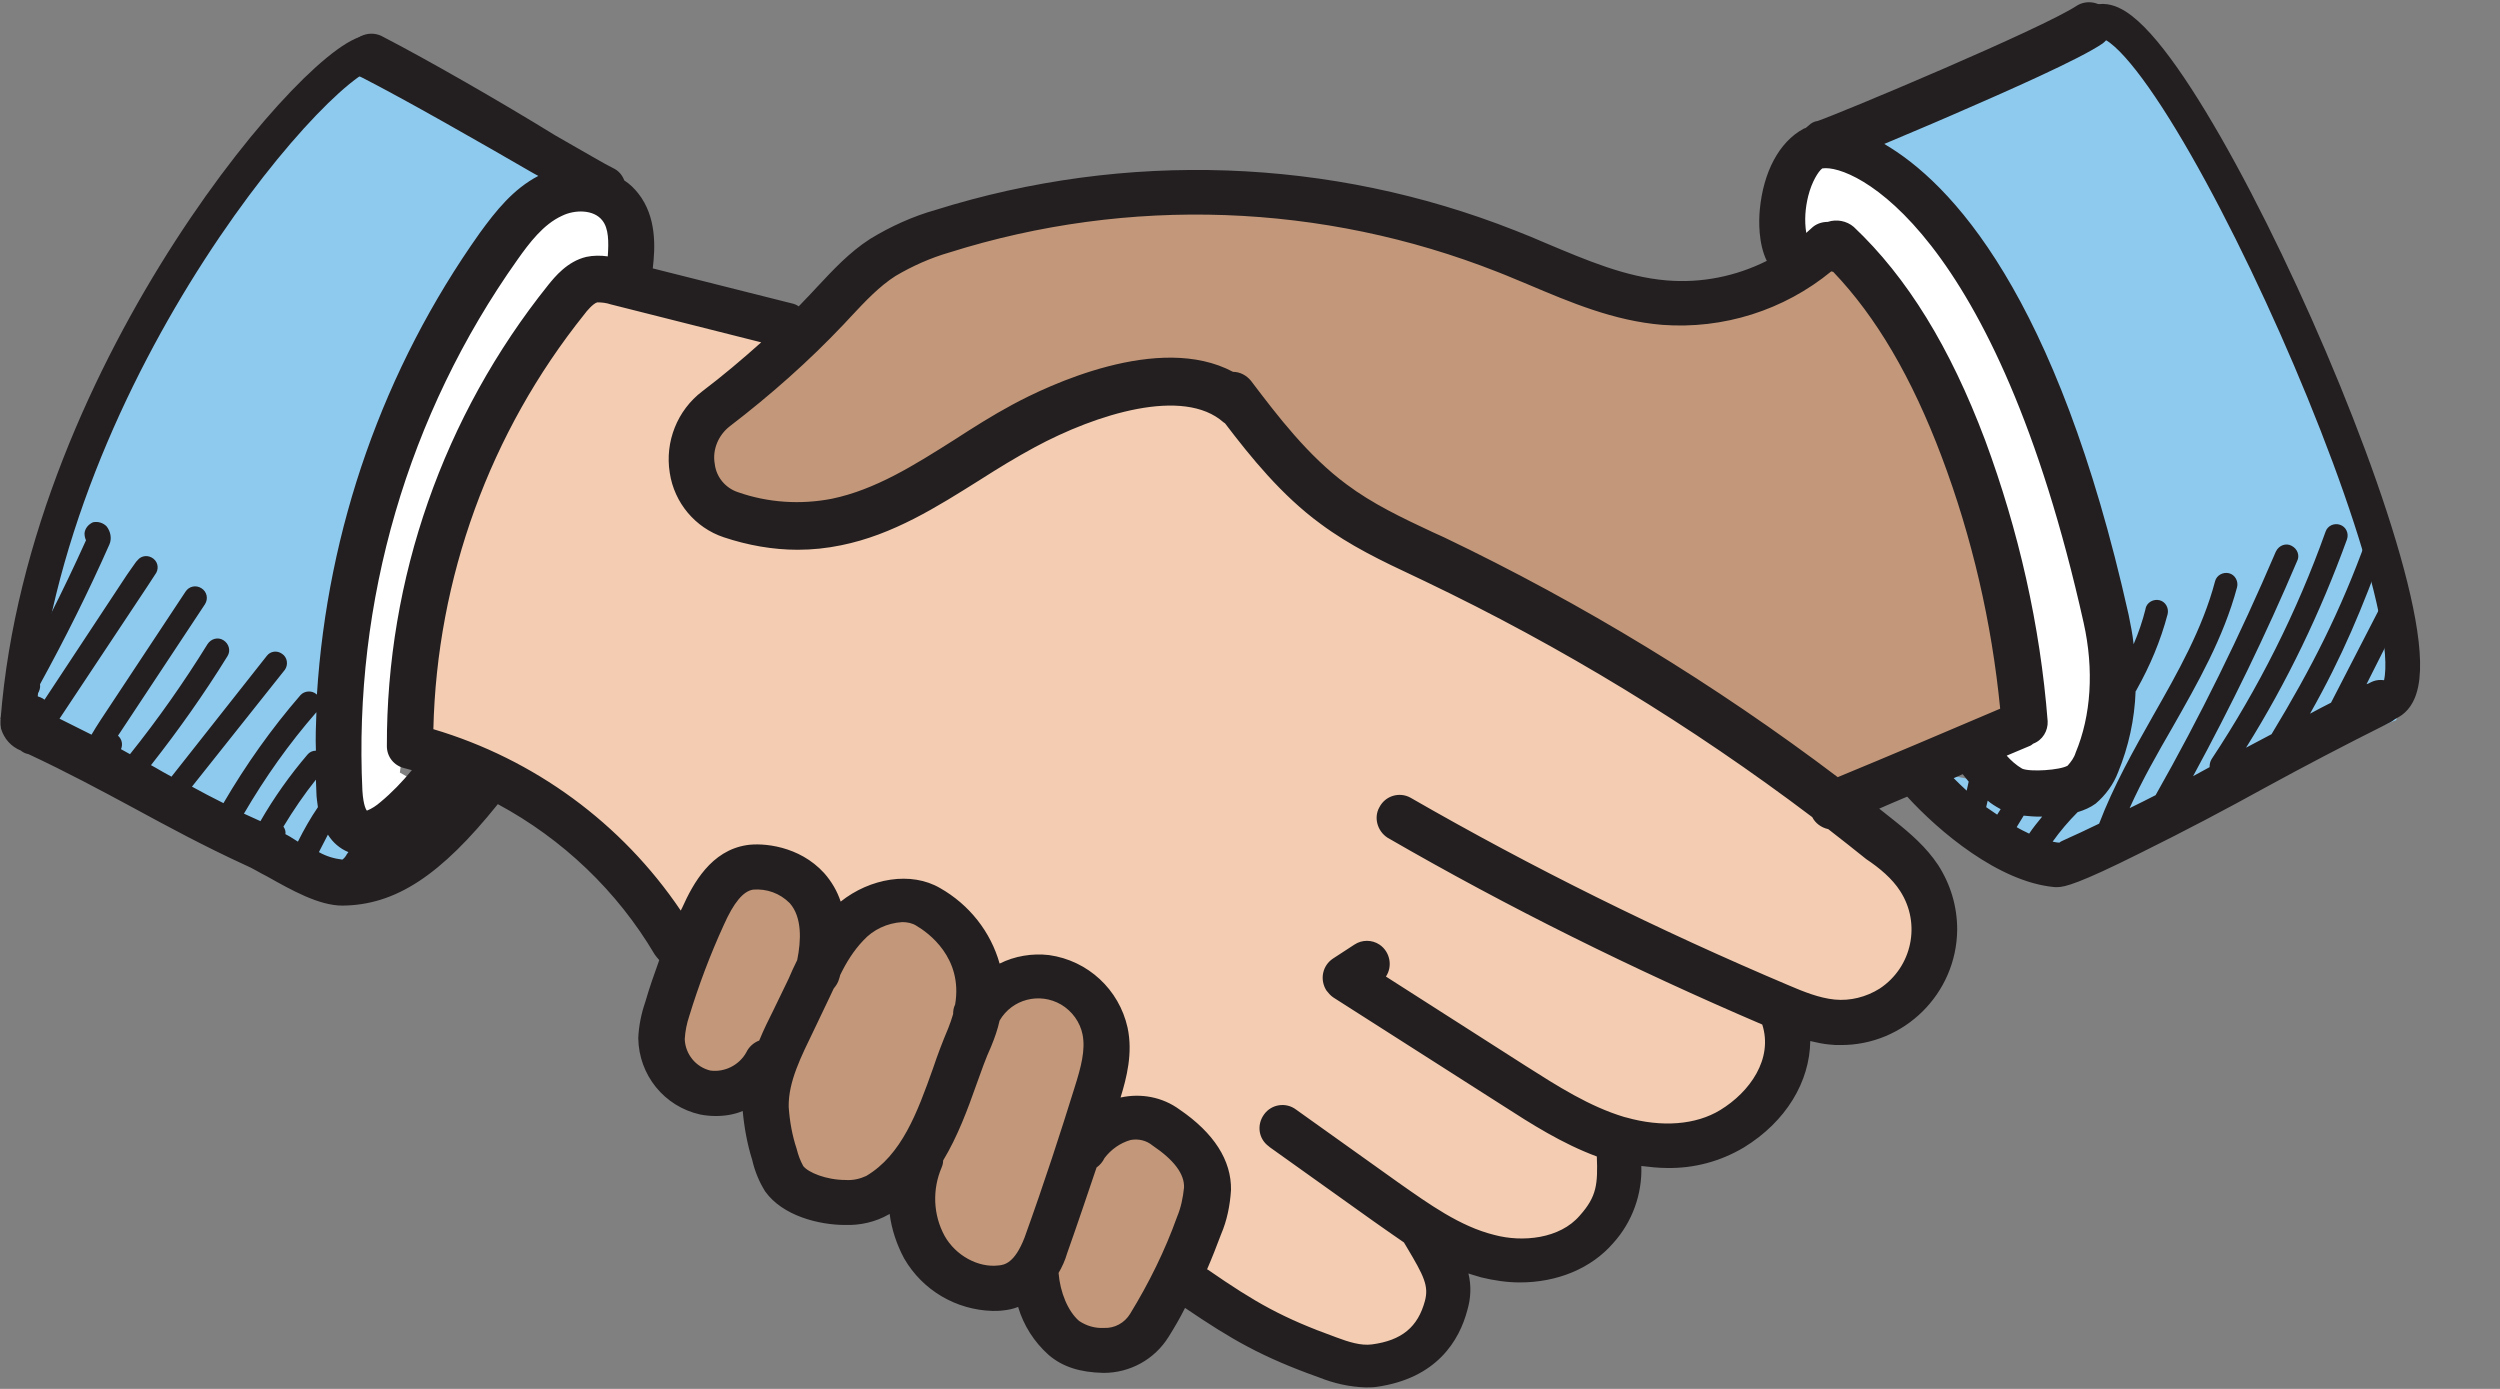 <?xml version="1.0" encoding="UTF-8"?> <svg xmlns="http://www.w3.org/2000/svg" width="144" height="80" viewBox="0 0 144 80" fill="none"><rect x="0" y="0" width="144" height="80" fill="#808080" stroke="none"/><g clip-path="url(#clip0_139_1238)"><path d="M99.032 17L106.032 14L119.532 40.5L106.032 46L76.532 49.5L66.032 77L62.532 78L59.532 74H55.532L52.032 68.5H45.532L44.032 63H40.532L37.032 60L39.532 55L37.032 29.5L44.032 21.5L49.532 16L59.532 12L75.532 11L90.032 16L99.032 17Z" fill="#C39779"></path><path d="M35.532 13.5V17.5L33.032 16.5L25.032 30L23.032 44.5L26.532 46.5L24.532 49.5L18.032 50.5L14.032 44.5L22.032 18L34.032 11L35.532 13.5Z" fill="white"></path><path d="M21.032 2.5L33.532 10C20.332 19.6 18.698 39 19.532 47.5L23.532 50L19.532 51L1.032 42C3.032 21.6 15.198 7.167 21.032 2.5Z" fill="#8EC9EE"></path><path d="M103.532 10.5V14.5L106.032 13.5L114.032 27L116.032 41.5L112.532 43.5L114.532 46.5L121.032 47.5L125.032 41.5L117.032 15L105.032 8L103.532 10.5Z" fill="white"></path><path d="M120.564 0.788L107.616 7.485C120.185 17.898 121.931 35.569 120.564 44L116.532 45.5L111.532 44.5L114.532 48L119.004 49.286L138.034 41.47C137.324 20.984 126.091 5.813 120.564 0.788Z" fill="#8EC9EE"></path><path d="M46.032 18.5L34.532 16.5C26.132 22.1 23.698 36.5 23.532 43L33.032 47L39.032 54.5L40.532 50.5L45.032 49.5L47.532 53L53.032 52L57.532 56L63.032 57.5L64.532 63.5L68.032 66L69.032 68.5V73.5L70.032 75L77.032 78H81.532L83.032 75L81.532 70.5L87.532 72.5L92.532 70.5V66H97.532L101.532 63.5L102.532 58.5H107.032L111.532 56L110.032 50.5L101.532 43L77.032 29L72.532 24.5L69.032 21.5L59.532 23.5L50.032 30.5H43.532L40.532 27.5V24.5L43.532 21.5L46.032 18.5Z" fill="#F3CCB1"></path><path d="M138.532 38.5C138.215 38.327 138.704 38.155 138.532 38.5L137.693 39.295C137.318 39.122 136.915 39.122 136.57 39.295C136.484 39.352 136.397 39.381 136.311 39.41L138.532 35C138.676 34.655 138.848 35.144 138.532 35C138.215 34.856 137.865 33.508 137.693 33.825C137.693 33.825 135.793 37.51 134.267 40.475C133.864 40.676 133.432 40.907 133.058 41.108C134.929 37.798 136.081 35.005 137.376 31.436C137.491 31.09 137.377 30.745 137.032 30.63C136.686 30.515 136.426 30.716 136.311 31.061C134.814 35.207 133.144 38.489 130.841 42.289C130.352 42.548 129.863 42.807 129.373 43.066C131.734 39.295 133.662 35.264 135.188 31.061C135.303 30.716 135.131 30.342 134.785 30.227C134.44 30.111 134.065 30.284 133.95 30.63C132.309 35.236 130.093 39.64 127.387 43.728C127.3 43.872 127.272 44.016 127.272 44.188C126.955 44.361 126.638 44.534 126.322 44.707C128.51 40.676 130.525 36.531 132.309 32.328C132.482 32.011 132.338 31.608 131.993 31.436C131.676 31.263 131.273 31.407 131.1 31.752C131.1 31.781 131.072 31.781 131.072 31.81C129.028 36.589 126.725 41.281 124.163 45.801C123.673 46.06 123.184 46.29 122.666 46.549C123.385 44.937 124.278 43.383 125.141 41.886C126.581 39.352 128.078 36.733 128.855 33.825C128.941 33.48 128.74 33.105 128.394 33.019C128.049 32.933 127.675 33.134 127.588 33.48C126.869 36.214 125.429 38.748 124.019 41.223C122.896 43.21 121.744 45.254 120.91 47.441C119.326 48.219 118.607 48.478 118.635 48.535C118.492 48.535 118.376 48.507 118.232 48.478C118.664 47.873 119.154 47.298 119.672 46.779C120.046 46.664 120.391 46.52 120.708 46.29C121.284 45.801 121.744 45.167 122.004 44.476C122.608 43.008 122.954 41.425 123.011 39.813C123.04 39.784 123.069 39.755 123.069 39.727C123.846 38.345 124.451 36.905 124.854 35.38C124.94 35.034 124.738 34.66 124.393 34.574C124.047 34.487 123.673 34.689 123.587 35.034C123.587 35.034 123.587 35.034 123.587 35.063C123.414 35.754 123.184 36.445 122.896 37.107C122.838 36.531 122.723 35.984 122.608 35.408C118.463 16.869 112.331 10.507 108.531 8.291C109.539 7.859 110.805 7.341 112.389 6.65C115.642 5.239 119.816 3.397 121.111 2.504C121.687 2.073 121.831 1.238 121.399 0.662C120.996 0.115 120.219 -0.029 119.643 0.317C117.657 1.641 105.969 6.535 104.702 6.967C104.501 6.995 104.328 7.082 104.184 7.226C104.127 7.283 104.069 7.312 104.011 7.37C103.954 7.398 103.896 7.398 103.868 7.427C102.486 8.176 101.565 9.903 101.363 12.091C101.305 12.724 101.277 14.019 101.766 15.027C99.981 15.919 97.995 16.322 95.98 16.15C93.619 15.948 91.403 14.998 89.071 14.019C88.466 13.76 87.862 13.501 87.257 13.271C76.606 9.068 64.832 8.665 53.893 12.091C52.569 12.465 51.302 13.041 50.122 13.76C48.913 14.538 47.991 15.545 47.07 16.524L46.667 16.956C46.437 17.186 46.235 17.416 46.005 17.647C45.89 17.56 45.746 17.503 45.602 17.474L37.599 15.459C37.743 14.25 37.829 12.494 36.764 11.141C36.534 10.853 36.275 10.594 35.958 10.392C35.843 10.075 35.613 9.816 35.296 9.673C34.922 9.5 33.655 8.751 31.986 7.801C28.905 5.901 24.645 3.454 22.083 2.13C21.449 1.756 20.643 1.958 20.269 2.562C20.039 2.965 20.01 3.426 20.212 3.829C20.327 4.117 20.557 4.347 20.845 4.462C23.378 5.757 27.61 8.176 30.69 9.96L31.007 10.133C29.567 10.882 28.56 12.148 27.639 13.415C22.083 21.245 18.859 30.457 18.254 40.014L18.225 39.986C17.966 39.755 17.534 39.784 17.304 40.043C15.634 41.972 14.166 44.045 12.871 46.261C12.238 45.945 11.633 45.628 11.057 45.311L16.412 38.575C16.613 38.287 16.556 37.855 16.239 37.654C15.951 37.452 15.577 37.51 15.375 37.769L9.877 44.736C9.56 44.563 9.244 44.39 8.956 44.217L8.697 44.073C10.28 42.058 11.748 39.986 13.101 37.798C13.303 37.481 13.187 37.078 12.871 36.877C12.554 36.675 12.151 36.79 11.95 37.107C10.597 39.295 9.1 41.425 7.488 43.44C7.315 43.354 7.142 43.239 6.969 43.152C7.085 42.893 7.027 42.576 6.797 42.375C6.825 42.317 6.883 42.26 6.912 42.202L11.806 34.804C12.007 34.487 11.921 34.084 11.604 33.883C11.287 33.681 10.884 33.767 10.683 34.084L5.789 41.483C5.616 41.742 5.444 42.029 5.271 42.317C4.695 42.029 4.062 41.713 3.429 41.396L8.495 33.767C8.639 33.537 8.783 33.336 8.927 33.105C9.157 32.818 9.128 32.414 8.841 32.184C8.553 31.954 8.15 31.983 7.919 32.271C7.891 32.299 7.891 32.328 7.862 32.328C7.689 32.558 7.545 32.789 7.315 33.105L2.565 40.302C2.421 40.187 2.248 40.13 2.047 40.072L2.162 39.957C2.277 39.813 2.335 39.611 2.306 39.41C3.745 36.79 5.098 34.084 6.307 31.349C6.451 31.004 6.365 30.601 6.135 30.313C5.933 30.111 5.645 30.025 5.357 30.083C5.098 30.198 4.897 30.428 4.868 30.716C4.868 30.86 4.897 31.004 4.954 31.119C3.63 34.055 2.162 36.963 0.579 39.755C0.463 39.957 0.463 40.187 0.579 40.36C0.118 40.763 -0.055 41.367 0.06 41.972C0.233 42.548 0.636 43.008 1.212 43.239L1.241 43.267C1.356 43.354 1.5 43.411 1.644 43.44C3.86 44.476 5.789 45.513 7.66 46.52C9.675 47.614 11.748 48.737 14.195 49.86C14.54 50.004 14.944 50.263 15.404 50.493C16.786 51.27 18.369 52.163 19.722 52.163C22.802 52.134 25.393 50.407 28.675 46.319C32.417 48.334 35.555 51.328 37.714 54.984C37.801 55.099 37.887 55.214 37.973 55.3C37.685 56.106 37.398 56.913 37.167 57.719C36.937 58.381 36.793 59.1 36.764 59.791C36.793 61.922 38.261 63.735 40.334 64.196C40.622 64.253 40.938 64.282 41.226 64.282C41.773 64.282 42.291 64.196 42.781 63.994C42.867 64.944 43.04 65.894 43.328 66.815C43.472 67.449 43.731 68.082 44.076 68.629C45.084 70.04 47.185 70.558 48.682 70.558C49.546 70.587 50.438 70.385 51.187 69.953C51.215 69.953 51.215 69.924 51.244 69.924C51.359 70.817 51.647 71.68 52.079 72.487C53.144 74.329 55.073 75.452 57.175 75.509C57.376 75.509 57.578 75.509 57.779 75.48C58.067 75.452 58.355 75.394 58.643 75.279C58.959 76.344 59.564 77.294 60.399 78.042C61.205 78.733 62.212 79.05 63.565 79.079C65.091 79.079 66.502 78.302 67.308 77.006C67.653 76.459 67.97 75.912 68.258 75.336C70.935 77.15 72.662 78.158 75.973 79.338C76.836 79.683 77.729 79.885 78.65 79.914C78.851 79.914 79.082 79.914 79.283 79.885C82.766 79.395 84.062 77.208 84.522 75.452C84.724 74.761 84.753 74.041 84.58 73.35C84.81 73.436 85.069 73.494 85.329 73.58C86.048 73.753 86.797 73.868 87.545 73.868C89.704 73.868 91.662 73.062 92.928 71.594C94.022 70.385 94.598 68.773 94.54 67.161C95.03 67.218 95.519 67.276 96.009 67.276C97.563 67.305 99.089 66.902 100.442 66.096C102.889 64.599 104.242 62.296 104.271 59.964C104.645 60.05 105.019 60.137 105.393 60.166C105.595 60.194 105.796 60.194 105.998 60.194C109.683 60.223 112.705 57.229 112.734 53.544C112.734 52.22 112.36 50.954 111.64 49.831C110.949 48.794 110.086 48.046 109.078 47.24C108.79 47.01 108.531 46.808 108.243 46.578C108.761 46.348 109.308 46.117 109.855 45.887C111.669 47.873 115.123 50.81 118.348 51.097C118.405 51.097 118.463 51.097 118.52 51.097C118.923 51.097 119.758 50.896 123.27 49.14C126.005 47.787 128.279 46.578 130.525 45.34C132.741 44.131 134.987 42.951 137.693 41.598C138.067 41.396 138.326 41.051 138.412 40.619L138.532 38.5C138.848 38.673 138.733 38.27 138.532 38.5ZM116.879 48.017C116.649 47.902 116.39 47.787 116.16 47.643L116.563 46.981C116.851 47.01 117.167 47.038 117.455 47.038C117.513 47.038 117.57 47.038 117.628 47.038C117.369 47.355 117.11 47.672 116.879 48.017ZM114.404 46.492L114.49 46.117C114.692 46.29 114.922 46.434 115.181 46.578C115.21 46.578 115.21 46.607 115.239 46.607L115.037 46.923C114.836 46.779 114.605 46.636 114.404 46.492ZM104.155 11.285C104.357 10.479 104.731 9.874 104.961 9.701C106.717 9.413 114.951 13.185 120.017 35.869C120.622 38.575 120.449 41.223 119.557 43.354C119.47 43.642 119.298 43.872 119.096 44.102C118.664 44.361 116.937 44.476 116.476 44.275C116.131 44.073 115.843 43.814 115.584 43.526L116.879 42.98C116.966 42.951 117.052 42.893 117.11 42.836C117.657 42.634 117.973 42.087 117.945 41.54C117.513 36.013 116.275 30.572 114.346 25.362C112.331 20.007 109.855 15.977 106.775 13.069C106.372 12.724 105.796 12.609 105.278 12.781C104.933 12.781 104.587 12.897 104.328 13.156C104.242 13.242 104.127 13.329 104.04 13.415C103.925 12.695 103.983 11.976 104.155 11.285ZM29.798 14.969C30.489 13.991 31.295 12.925 32.36 12.436C33.108 12.062 34.202 12.062 34.692 12.695C35.066 13.156 35.066 13.933 35.008 14.768C34.605 14.71 34.173 14.71 33.77 14.797C32.676 15.056 31.957 15.948 31.583 16.409C25.537 23.951 22.256 33.336 22.284 42.98C22.284 43.584 22.687 44.102 23.292 44.246C23.436 44.275 23.58 44.333 23.724 44.361C23.177 45.023 22.572 45.657 21.91 46.204C21.68 46.405 21.421 46.578 21.133 46.693C21.104 46.664 20.931 46.434 20.874 45.541C20.355 34.631 23.493 23.865 29.798 14.969ZM19.722 49.514C19.233 49.457 18.772 49.313 18.369 49.082C18.542 48.737 18.715 48.42 18.887 48.075C19.175 48.535 19.578 48.881 20.068 49.082L19.981 49.197C19.924 49.313 19.837 49.428 19.722 49.514ZM16.7 48.19C16.613 48.132 16.527 48.104 16.44 48.046C16.469 47.902 16.412 47.729 16.325 47.614C16.901 46.664 17.506 45.772 18.196 44.908C18.196 45.167 18.225 45.398 18.225 45.657C18.225 45.945 18.283 46.232 18.312 46.492C17.88 47.125 17.506 47.787 17.16 48.478C17.016 48.392 16.843 48.276 16.7 48.19ZM14.051 46.866C15.26 44.793 16.642 42.836 18.225 41.022C18.196 41.77 18.168 42.49 18.196 43.239C17.995 43.239 17.822 43.325 17.707 43.469C16.7 44.649 15.778 45.945 15.001 47.298C14.684 47.154 14.368 47.01 14.051 46.866ZM40.91 61.662C40.075 61.461 39.47 60.712 39.441 59.849C39.47 59.388 39.557 58.956 39.701 58.525C40.248 56.74 40.91 54.984 41.687 53.285C42.263 51.99 42.81 51.328 43.385 51.241C44.163 51.184 44.911 51.443 45.487 52.019C46.206 52.825 46.149 54.178 45.919 55.3C45.746 55.646 45.573 56.02 45.429 56.366L44.566 58.15C44.278 58.726 43.99 59.302 43.731 59.935C43.414 60.05 43.126 60.309 42.982 60.626C42.579 61.346 41.745 61.778 40.91 61.662ZM49.891 67.737C49.517 67.909 49.114 67.996 48.711 67.967C47.588 67.967 46.552 67.535 46.264 67.161C46.091 66.844 45.976 66.528 45.89 66.182C45.631 65.405 45.487 64.599 45.429 63.764C45.401 62.296 46.149 60.856 46.897 59.302L47.79 57.431C47.876 57.258 47.934 57.114 48.02 56.941C48.164 56.769 48.279 56.596 48.337 56.366C48.366 56.308 48.366 56.25 48.394 56.164C48.74 55.444 49.172 54.754 49.719 54.178C50.294 53.544 51.1 53.17 51.964 53.113C52.252 53.113 52.54 53.17 52.77 53.314C53.461 53.717 55.476 55.157 55.015 57.862C54.929 58.035 54.9 58.208 54.9 58.41C54.814 58.697 54.728 58.956 54.612 59.244C54.296 59.993 54.008 60.741 53.749 61.519C52.828 64.109 51.935 66.528 49.891 67.737ZM57.52 72.889C56.34 73.033 55.044 72.314 54.411 71.191C53.749 69.982 53.691 68.514 54.238 67.247C54.296 67.103 54.325 66.988 54.325 66.844C55.159 65.462 55.735 63.908 56.253 62.44C56.512 61.72 56.772 60.971 57.088 60.281C57.29 59.791 57.462 59.302 57.578 58.784C58.297 57.546 59.88 57.143 61.118 57.862C61.752 58.237 62.212 58.87 62.356 59.59C62.529 60.482 62.27 61.461 61.896 62.641C61.09 65.232 60.197 67.996 59.017 71.277C58.441 72.774 57.837 72.861 57.52 72.889ZM65.091 75.682C64.774 76.2 64.199 76.517 63.594 76.488C63.076 76.517 62.587 76.373 62.155 76.085C61.521 75.538 61.061 74.444 60.974 73.321C61.176 72.976 61.349 72.602 61.464 72.199C62.097 70.414 62.644 68.773 63.162 67.247C63.364 67.103 63.508 66.93 63.623 66.7C63.997 66.211 64.515 65.837 65.12 65.664C65.58 65.578 66.041 65.693 66.386 65.981C67.624 66.815 68.229 67.621 68.2 68.399C68.142 68.974 68.027 69.55 67.797 70.097C67.106 72.026 66.185 73.897 65.091 75.682ZM109.452 51.328C110.661 53.199 110.143 55.703 108.272 56.941C107.495 57.431 106.574 57.661 105.681 57.575C104.789 57.488 103.868 57.114 103.062 56.769C95.577 53.602 88.294 50.004 81.241 45.945C80.607 45.599 79.801 45.829 79.456 46.492C79.11 47.096 79.341 47.873 79.916 48.248C86.883 52.278 94.109 55.847 101.507 59.014C102.14 61 100.787 62.9 99.089 63.937C97.678 64.8 95.721 64.944 93.677 64.368C93.648 64.368 93.591 64.34 93.562 64.34C91.547 63.735 89.704 62.555 87.891 61.403L79.83 56.25C80.233 55.646 80.06 54.811 79.456 54.408C79.024 54.12 78.448 54.12 78.016 54.408L76.779 55.214C76.174 55.617 76.001 56.423 76.404 57.056C76.52 57.2 76.635 57.344 76.808 57.459L86.509 63.649C88.207 64.743 89.963 65.865 91.978 66.614C92.036 68.197 91.978 68.917 91 70.011C89.848 71.364 87.689 71.565 86.077 71.133C84.091 70.644 82.306 69.349 80.579 68.14L74.648 63.908C74.073 63.476 73.238 63.591 72.806 64.196C72.374 64.8 72.489 65.606 73.094 66.038L73.123 66.067L79.053 70.299C79.629 70.702 80.233 71.133 80.867 71.565L81.039 71.853C82.018 73.494 82.306 74.07 82.076 74.933C81.672 76.43 80.751 77.208 79.024 77.438C78.391 77.524 77.671 77.294 76.98 77.035C73.871 75.912 72.345 75.049 69.553 73.12H69.524C69.812 72.458 70.071 71.796 70.33 71.105C70.676 70.299 70.849 69.435 70.906 68.543C70.935 66.844 69.927 65.261 67.941 63.908C66.962 63.188 65.724 62.958 64.544 63.217C64.889 62.094 65.264 60.655 64.947 59.187C64.458 56.999 62.673 55.329 60.428 55.013C59.449 54.897 58.441 55.07 57.578 55.502C57.059 53.66 55.822 52.105 54.152 51.155C52.482 50.176 50.122 50.579 48.423 51.932C48.222 51.328 47.905 50.781 47.473 50.291C46.034 48.708 43.932 48.535 43.011 48.679C40.967 48.996 39.931 50.867 39.298 52.278C39.269 52.335 39.24 52.393 39.211 52.45C35.814 47.413 30.776 43.728 24.962 42.001C25.163 33.307 28.214 24.901 33.655 18.107C33.799 17.906 34.173 17.474 34.404 17.416C34.663 17.416 34.922 17.445 35.181 17.532L43.846 19.719C42.752 20.698 41.629 21.648 40.449 22.541C39.01 23.634 38.29 25.448 38.578 27.233C38.837 28.96 40.046 30.399 41.687 30.946C43.069 31.407 44.508 31.666 45.947 31.666C46.782 31.666 47.617 31.58 48.452 31.407C51.446 30.802 53.979 29.19 56.455 27.636C57.491 26.974 58.528 26.34 59.593 25.765C63.162 23.836 68.171 22.281 70.474 24.325C70.503 24.354 70.532 24.354 70.561 24.383C72.029 26.312 73.814 28.528 76.059 30.169C77.757 31.436 79.629 32.328 81.471 33.192L82.076 33.48C89.963 37.251 97.419 41.799 104.386 47.067C104.558 47.413 104.904 47.672 105.307 47.758C106.055 48.334 106.775 48.91 107.495 49.485C108.272 50.004 108.992 50.608 109.452 51.328ZM83.169 30.946L82.536 30.659C80.751 29.824 79.053 29.018 77.556 27.895C75.339 26.254 73.583 23.951 72.058 21.936C71.799 21.619 71.424 21.418 71.021 21.418C66.761 19.144 60.312 22.224 58.297 23.318C57.175 23.922 56.081 24.613 55.015 25.304C52.655 26.801 50.41 28.212 47.905 28.73C46.12 29.075 44.249 28.96 42.522 28.355C41.802 28.125 41.255 27.492 41.169 26.715C41.025 25.909 41.37 25.074 42.032 24.556C44.364 22.771 46.581 20.813 48.596 18.683L48.999 18.251C49.834 17.359 50.64 16.495 51.59 15.891C52.569 15.315 53.605 14.854 54.699 14.538C65.033 11.285 76.174 11.688 86.25 15.66C86.854 15.891 87.43 16.15 88.006 16.38C90.453 17.416 92.957 18.481 95.749 18.712C99.262 18.971 102.745 17.877 105.48 15.632C105.508 15.632 105.566 15.66 105.595 15.66C108.071 18.251 110.114 21.734 111.842 26.312C113.598 30.975 114.72 35.84 115.21 40.82C112.302 42.058 108.79 43.555 105.854 44.764C98.772 39.41 91.172 34.775 83.169 30.946ZM113.051 44.592C113.166 44.736 113.281 44.879 113.396 45.023L113.281 45.541C113.022 45.311 112.763 45.052 112.533 44.822L113.051 44.592Z" fill="#231F20"></path><path d="M21.532 3C19.032 2.5 2.632 21.1 1.032 41.5" stroke="#231F20" stroke-width="2"></path><path d="M120.532 1.5C124.032 -2.5 142.587 38.591 137.532 40.5" stroke="#231F20" stroke-width="2"></path></g><defs><clipPath id="clip0_139_1238"><rect width="143.937" height="80" fill="white" transform="translate(0.032)"></rect></clipPath></defs></svg> 